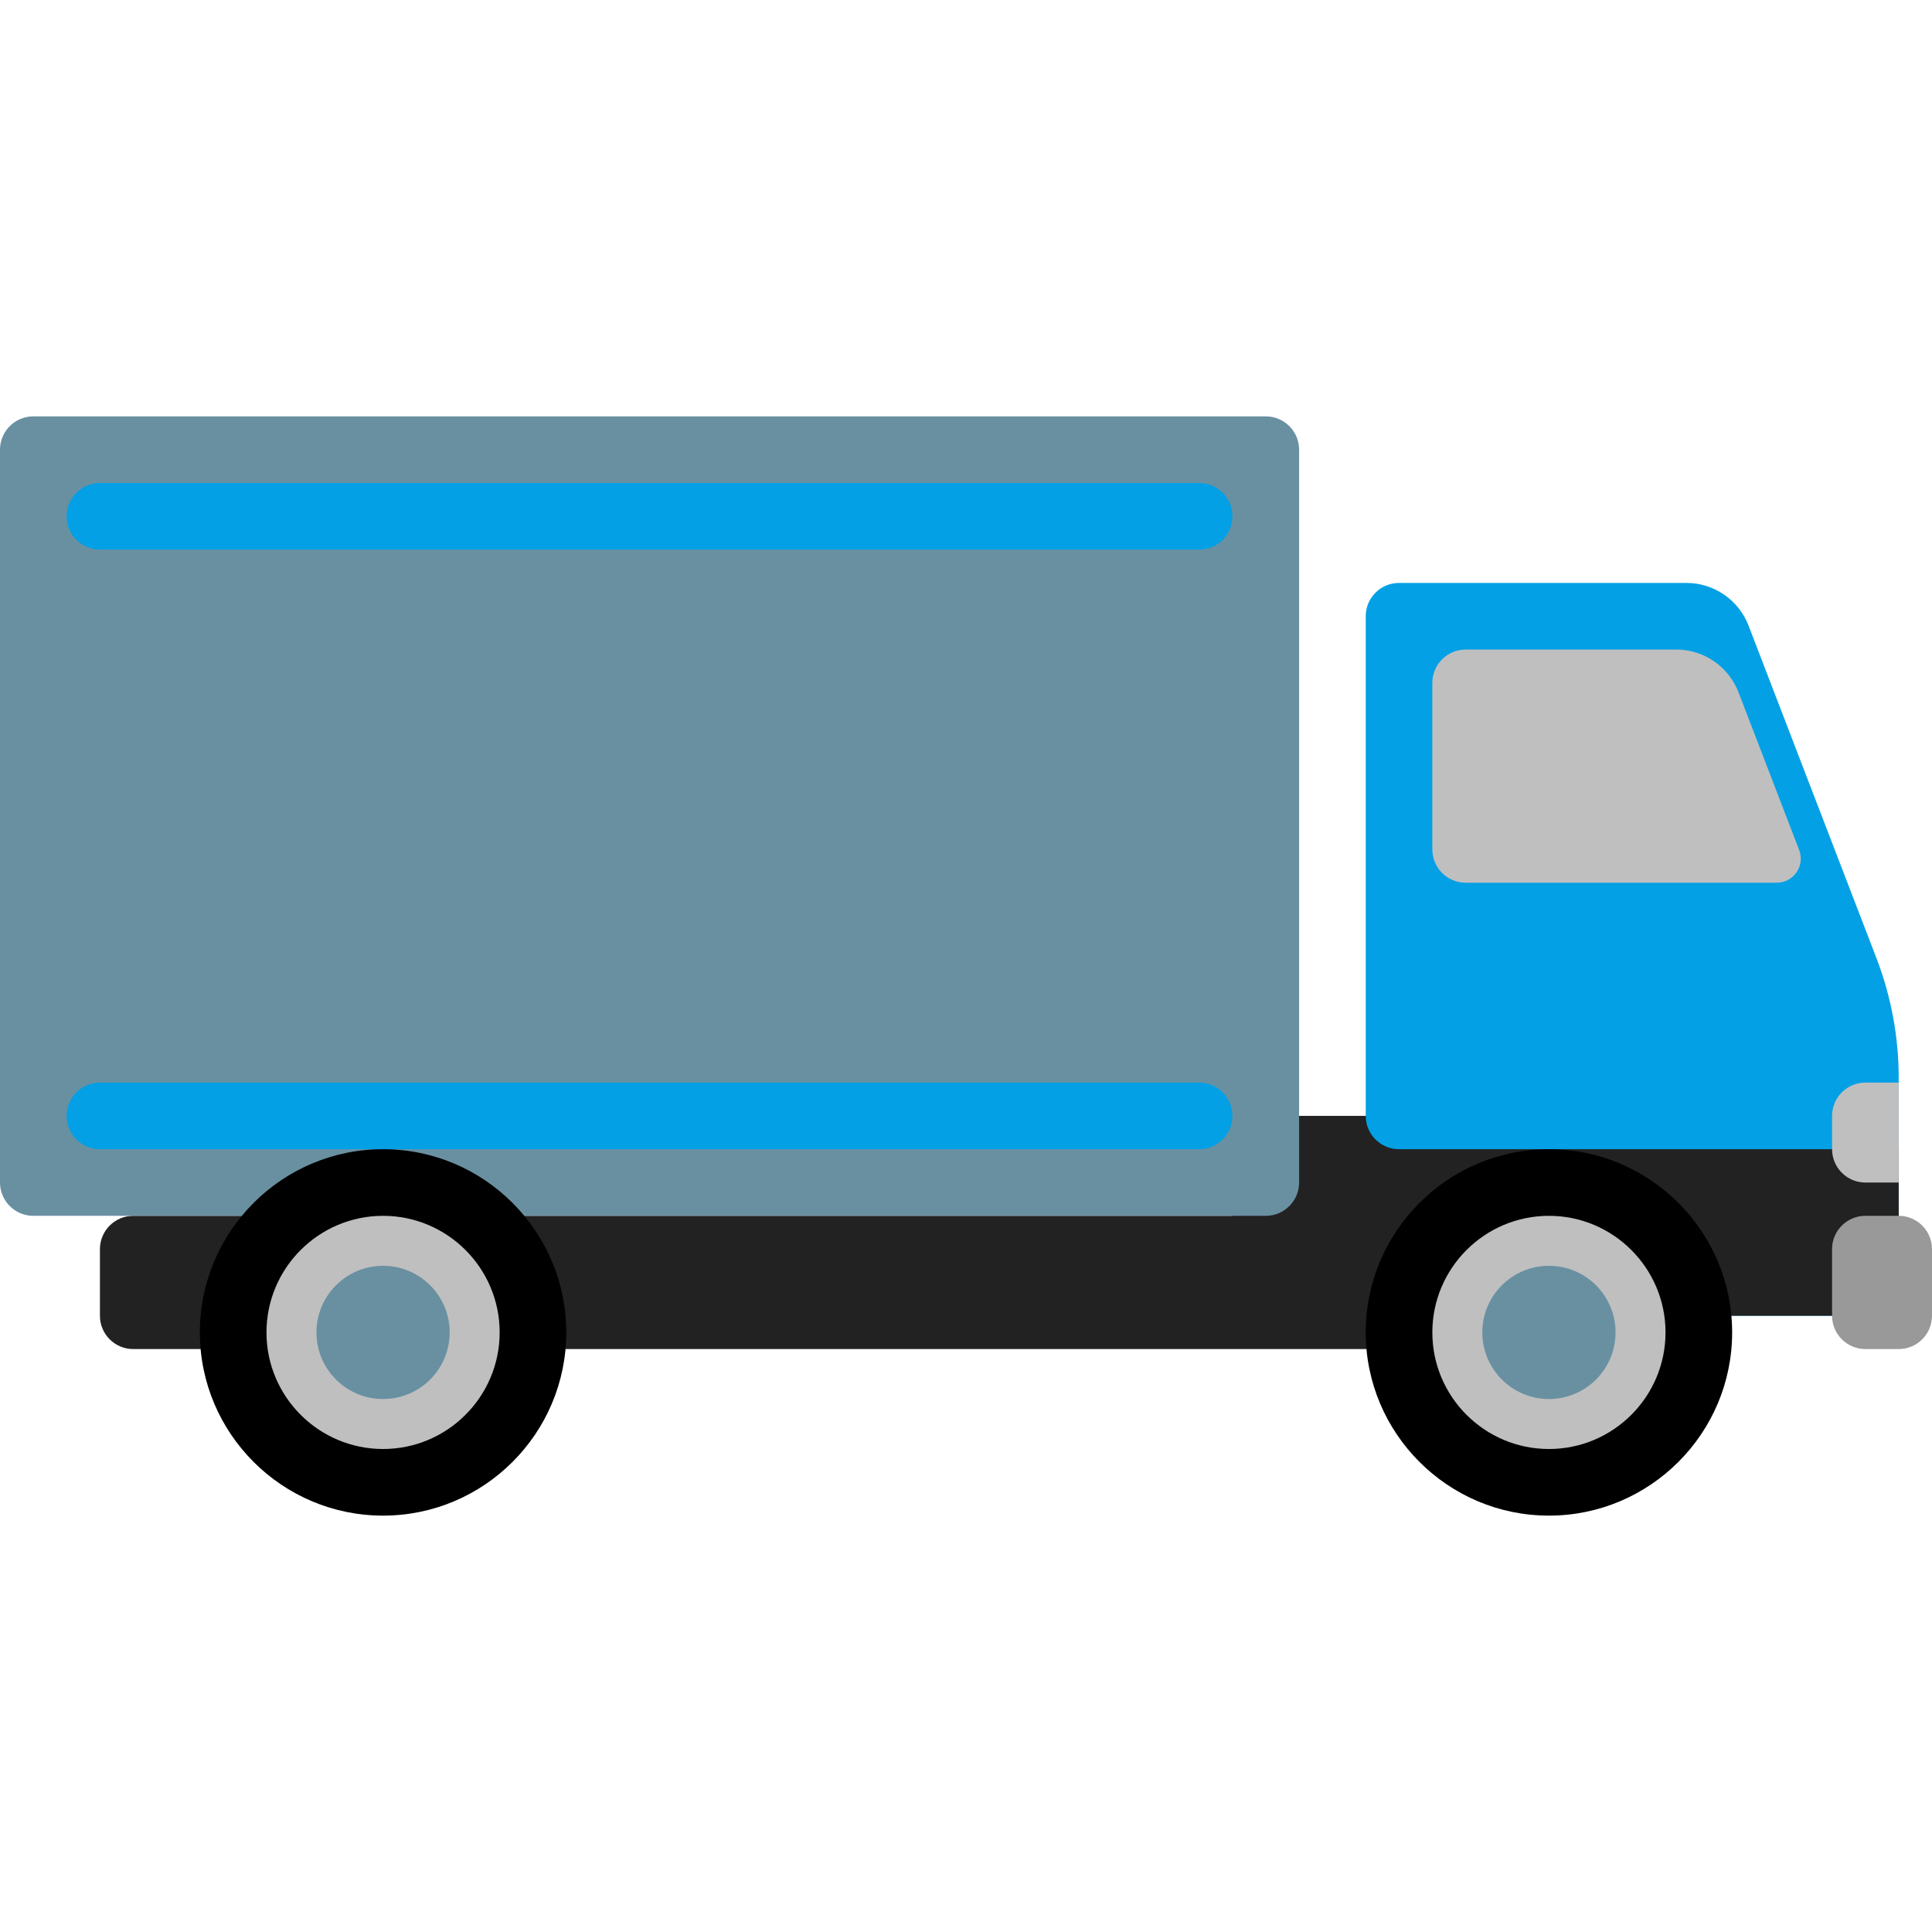 <?xml version="1.0"?>
<svg xmlns="http://www.w3.org/2000/svg" xmlns:xlink="http://www.w3.org/1999/xlink" class="" id="Layer_1" style="enable-background:new 0 0 512 512;" viewBox="0 0 512 512" x="0px" y="0px" width="512px" height="512px" xml:space="preserve" version="1.1">
<g>
	<!-- Chassis hinten-->
	<path class="" style="fill:#222222" d="M 414.897 295.724 h -88.276 v 26.483 H 35.31 c -4.875 0 -8.828 3.953 -8.828 8.828 v 17.655 c 0 4.875 3.953 8.828 8.828 8.828 h 379.586 V 295.724 Z"/>
	<!-- Koffer-->
	<path class="" style="fill:#6990A1" d="M 335.448 110.345 H 8.828 c -4.875 0 -8.828 3.953 -8.828 8.828 v 194.207 c 0 4.875 3.953 8.828 8.828 8.828 h 326.621 c 4.875 0 8.828 -3.953 8.828 -8.828 V 119.172 C 344.276 114.297 340.323 110.345 335.448 110.345 Z"/>
	<g>
		<!-- Koffer Streifen unten-->
		<path class="" style="fill:#03A0E5" d="M 317.793 304.552 H 26.483 c -4.875 0 -8.828 -3.953 -8.828 -8.828 l 0 0 c 0 -4.875 3.953 -8.828 8.828 -8.828 h 291.31 c 4.875 0 8.828 3.953 8.828 8.828 l 0 0 C 326.621 300.599 322.668 304.552 317.793 304.552 Z"/>
		<!-- Koffer Streifen oben-->
		<path class="" style="fill:#03A0E5" d="M 317.793 145.655 H 26.483 c -4.875 0 -8.828 -3.953 -8.828 -8.828 l 0 0 c 0 -4.875 3.953 -8.828 8.828 -8.828 h 291.31 c 4.875 0 8.828 3.953 8.828 8.828 l 0 0 C 326.621 141.703 322.668 145.655 317.793 145.655 Z"/>
	</g>
	<!-- Kabine-->
	<path class="" style="fill:#03A0E5" d="M 446.909 154.483 h -76.15 c -4.875 0 -8.828 3.953 -8.828 8.828 v 132.414 c 0 4.875 3.953 8.828 8.828 8.828 h 39.724 v 44.138 h 92.69 v -63.058 c 0 -10.835 -1.995 -21.577 -5.884 -31.689 L 463.388 165.8 C 460.765 158.982 454.215 154.483 446.909 154.483 Z"/>
	<!-- Chassis vorne -->
	<rect class="" style="fill:#222222" x="410.483" y="304.552" width="92.69" height="44.138"/>
	<!-- Felge hinten -->
	<circle class="" style="fill:#BFBFBF" cx="101.517" cy="353.103" r="40.46"/>
	<!--  -->
	<path class="active-path" style="fill:#000000" d="M 101.517 401.655 c -26.773 0 -48.552 -21.779 -48.552 -48.552 c 0 -26.773 21.779 -48.552 48.552 -48.552 s 48.552 21.779 48.552 48.552 C 150.069 379.876 128.29 401.655 101.517 401.655 Z M 101.517 322.207 c -17.039 0 -30.897 13.857 -30.897 30.897 S 84.478 384 101.517 384 s 30.897 -13.857 30.897 -30.897 S 118.557 322.207 101.517 322.207 Z"/>
	<!-- Achsen hinten -->
	<circle class="" style="fill:#6990A1" cx="101.517" cy="353.103" r="17.655"/>
	<!-- Achse vorne -->
	<circle class="" style="fill:#BFBFBF" cx="410.483" cy="353.103" r="40.46"/>
	<!--  -->
	<path class="active-path" style="fill:#000000" d="M 410.483 401.655 c -26.773 0 -48.552 -21.779 -48.552 -48.552 c 0 -26.773 21.779 -48.552 48.552 -48.552 s 48.552 21.779 48.552 48.552 C 459.034 379.876 437.256 401.655 410.483 401.655 Z M 410.483 322.207 c -17.039 0 -30.897 13.857 -30.897 30.897 S 393.443 384 410.483 384 s 30.897 -13.857 30.897 -30.897 S 427.522 322.207 410.483 322.207 Z"/>
	<!-- Achse vorne -->
	<circle class="" style="fill:#6990A1" cx="410.483" cy="353.103" r="17.655"/>
	<!-- Bumper -->
	<path class="" style="fill:#999999" d="M 494.345 357.517 h 8.828 c 4.875 0 8.828 -3.953 8.828 -8.828 v -17.655 c 0 -4.875 -3.953 -8.828 -8.828 -8.828 h -8.828 c -4.875 0 -8.828 3.953 -8.828 8.828 v 17.655 C 485.517 353.565 489.47 357.517 494.345 357.517 Z"/>
	<!-- Head light -->
	<path class="" style="fill:#BFBFBF" d="M 494.345 286.897 h 8.828 v 26.483 h -8.828 c -4.875 0 -8.828 -3.953 -8.828 -8.828 v -8.828 C 485.517 290.849 489.47 286.897 494.345 286.897 Z"/>
	<!-- Window -->
	<path class="" style="fill:#BFBFBF" d="M 444.242 172.138 h -55.828 c -4.875 0 -8.828 3.953 -8.828 8.828 v 44.138 c 0 4.875 3.953 8.828 8.828 8.828 h 82.434 c 4.476 0 7.56 -4.49 5.953 -8.668 l -16.079 -41.809 C 458.098 176.637 451.548 172.138 444.242 172.138 Z"/>
</g>
</svg>
